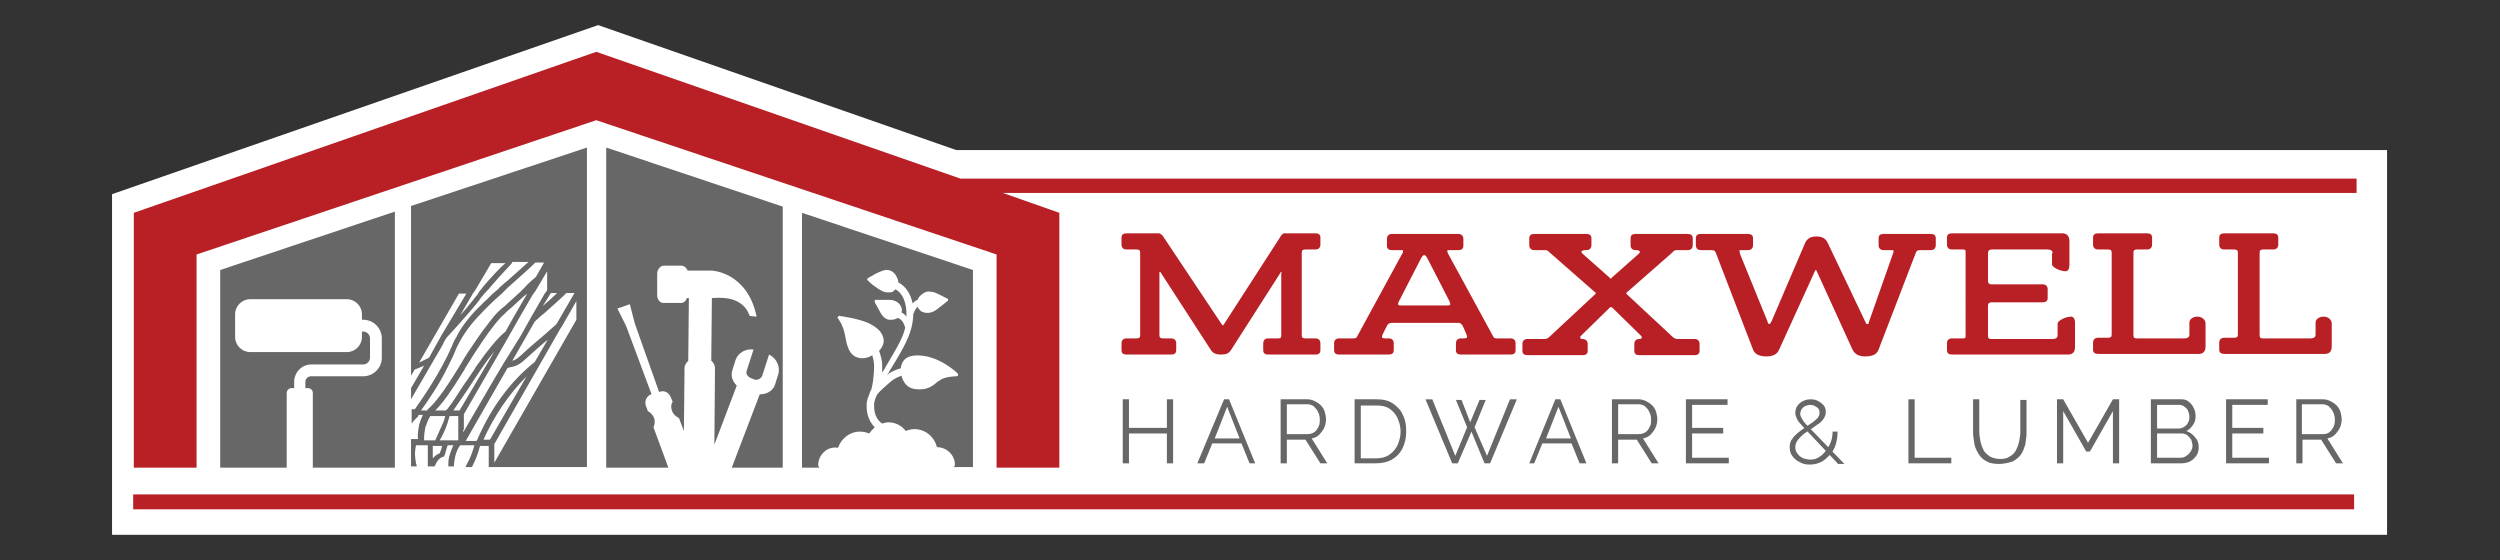 <?xml version="1.0" encoding="UTF-8" standalone="no"?>
<!-- Generator: Adobe Illustrator 26.5.0, SVG Export Plug-In . SVG Version: 6.00 Build 0)  -->

<svg
   version="1.1"
   id="Layer_1"
   x="0px"
   y="0px"
   viewBox="0 0 366 82"
   style="enable-background:new 0 0 366 82;"
   xml:space="preserve"
   sodipodi:docname="logo-header.svg"
   inkscape:version="1.1.1 (3bf5ae0d25, 2021-09-20)"
   xmlns:inkscape="http://www.inkscape.org/namespaces/inkscape"
   xmlns:sodipodi="http://sodipodi.sourceforge.net/DTD/sodipodi-0.dtd"
   xmlns="http://www.w3.org/2000/svg"
   xmlns:svg="http://www.w3.org/2000/svg"><rect x="0" y="0" width="366" height="82" fill="#333333" stroke="none"/><defs
   id="defs994" /><sodipodi:namedview
   id="namedview992"
   pagecolor="#ffffff"
   bordercolor="#666666"
   borderopacity="1.0"
   inkscape:pageshadow="2"
   inkscape:pageopacity="0.0"
   inkscape:pagecheckerboard="0"
   showgrid="false"
   inkscape:zoom="3.2650273"
   inkscape:cx="176.87448"
   inkscape:cy="40.887866"
   inkscape:window-width="1920"
   inkscape:window-height="1017"
   inkscape:window-x="-8"
   inkscape:window-y="-8"
   inkscape:window-maximized="1"
   inkscape:current-layer="Layer_1" />
<style
   type="text/css"
   id="style927">
	.st0{fill:#FFFFFF;}
	.st1{fill:#676767;}
	.st2{fill:#B92025;}
</style>








<g
   id="g1617"
   transform="matrix(0.91,0,0,0.91,16.404,3.675)"><polygon
     class="st0"
     points="78.2,0 0,27.2 0,75.3 0,75.3 0,82 49,82 156,82 366,82 366,20.1 135.8,20.1 "
     id="polygon929" /><g
     id="g961">
	<path
   class="st1"
   d="m 170.7,60.2 v 10.3 h -1 v -4.8 h -6.1 v 4.8 h -1 V 60.2 h 1 v 4.6 h 6.1 v -4.6 h 1 z"
   id="path931" />
	<path
   class="st1"
   d="m 178.9,60.2 h 0.8 l 4.2,10.3 H 183 l -1.3,-3.2 H 177 l -1.3,3.2 h -1.1 z m 2.5,6.3 -2,-5.1 -2,5.1 z"
   id="path933" />
	<path
   class="st1"
   d="M 188,70.5 V 60.2 h 4.3 c 0.4,0 0.8,0.1 1.2,0.3 0.4,0.2 0.7,0.4 1,0.7 0.3,0.3 0.5,0.7 0.6,1 0.1,0.4 0.2,0.8 0.2,1.2 0,0.5 -0.1,1 -0.3,1.4 -0.2,0.4 -0.5,0.8 -0.8,1.1 -0.3,0.3 -0.7,0.5 -1.2,0.6 l 2.5,4 h -1.1 L 192,66.7 h -3 v 3.8 z m 1,-4.7 h 3.3 c 0.4,0 0.8,-0.1 1.1,-0.3 0.3,-0.2 0.5,-0.5 0.7,-0.9 0.2,-0.4 0.2,-0.7 0.2,-1.2 0,-0.4 -0.1,-0.8 -0.3,-1.2 -0.2,-0.4 -0.4,-0.6 -0.7,-0.9 -0.3,-0.2 -0.7,-0.3 -1,-0.3 H 189 Z"
   id="path935" />
	<path
   class="st1"
   d="M 199.9,70.5 V 60.2 h 3.5 c 1.1,0 2,0.2 2.7,0.7 0.7,0.5 1.3,1.1 1.6,1.9 0.4,0.8 0.5,1.6 0.5,2.6 0,1 -0.2,1.9 -0.6,2.7 -0.4,0.8 -1,1.4 -1.7,1.8 -0.7,0.4 -1.6,0.6 -2.6,0.6 z m 7.4,-5.1 c 0,-0.8 -0.2,-1.5 -0.5,-2.2 -0.3,-0.6 -0.7,-1.1 -1.3,-1.5 -0.6,-0.4 -1.3,-0.5 -2.1,-0.5 h -2.5 v 8.5 h 2.5 c 0.8,0 1.6,-0.2 2.1,-0.6 0.6,-0.4 1,-0.9 1.3,-1.5 0.3,-0.7 0.5,-1.4 0.5,-2.2 z"
   id="path937" />
	<path
   class="st1"
   d="m 216.2,60.3 h 0.9 l 1.4,3.6 1.5,-3.6 h 1 l -1.8,4.4 2,4.6 3.7,-9.1 h 1.1 l -4.3,10.3 h -0.9 l -2.1,-5.1 -2.2,5.1 h -0.9 l -4.3,-10.3 h 1.1 l 3.7,9.1 1.9,-4.6 z"
   id="path939" />
	<path
   class="st1"
   d="m 232.2,60.2 h 0.8 l 4.2,10.3 h -1.1 l -1.3,-3.2 h -4.7 l -1.3,3.2 H 228 Z m 2.5,6.3 -2,-5.1 -2,5.1 z"
   id="path941" />
	<path
   class="st1"
   d="M 241.3,70.5 V 60.2 h 4.3 c 0.4,0 0.8,0.1 1.2,0.3 0.4,0.2 0.7,0.4 1,0.7 0.3,0.3 0.5,0.7 0.6,1 0.1,0.4 0.2,0.8 0.2,1.2 0,0.5 -0.1,1 -0.3,1.4 -0.2,0.4 -0.5,0.8 -0.8,1.1 -0.3,0.3 -0.7,0.5 -1.2,0.6 l 2.5,4 h -1.1 l -2.4,-3.8 h -3 v 3.8 z m 1,-4.7 h 3.3 c 0.4,0 0.8,-0.1 1.1,-0.3 0.3,-0.2 0.5,-0.5 0.7,-0.9 0.2,-0.4 0.2,-0.7 0.2,-1.2 0,-0.4 -0.1,-0.8 -0.3,-1.2 -0.2,-0.4 -0.4,-0.6 -0.7,-0.9 -0.3,-0.2 -0.7,-0.3 -1,-0.3 h -3.3 v 4.8 z"
   id="path943" />
	<path
   class="st1"
   d="m 260.1,69.6 v 0.9 h -6.9 V 60.2 h 6.7 v 0.9 h -5.7 v 3.7 h 5 v 0.9 h -5 v 3.9 h 5.9 z"
   id="path945" />
	<path
   class="st1"
   d="m 277.6,70.5 -5.1,-5.4 c -0.4,-0.4 -0.7,-0.8 -1,-1.1 -0.3,-0.3 -0.4,-0.6 -0.5,-0.8 -0.1,-0.3 -0.2,-0.5 -0.2,-0.8 0,-0.4 0.1,-0.8 0.3,-1.1 0.2,-0.3 0.5,-0.6 0.9,-0.8 0.4,-0.2 0.8,-0.3 1.3,-0.3 0.5,0 0.9,0.1 1.2,0.3 0.4,0.2 0.6,0.4 0.9,0.7 0.2,0.3 0.3,0.6 0.3,1 0,0.4 -0.1,0.8 -0.4,1.2 -0.2,0.3 -0.6,0.7 -1,0.9 -0.4,0.3 -0.8,0.6 -1.3,0.9 -0.4,0.3 -0.8,0.5 -1.1,0.8 -0.3,0.3 -0.6,0.6 -0.8,0.9 -0.2,0.3 -0.3,0.7 -0.3,1 0,0.4 0.1,0.8 0.4,1.1 0.2,0.3 0.5,0.5 0.9,0.7 0.4,0.1 0.8,0.2 1.1,0.2 0.5,0 1,-0.1 1.4,-0.4 0.4,-0.2 0.8,-0.6 1.1,-1 0.3,-0.4 0.6,-0.9 0.8,-1.4 0.2,-0.5 0.3,-1.1 0.3,-1.7 h 0.8 c 0,0.7 -0.1,1.4 -0.3,2.1 -0.2,0.6 -0.5,1.2 -1,1.7 -0.5,0.5 -0.9,0.9 -1.4,1.1 -0.6,0.3 -1.1,0.4 -1.8,0.4 -0.6,0 -1.1,-0.1 -1.6,-0.4 -0.5,-0.2 -0.9,-0.6 -1.2,-1 -0.3,-0.4 -0.4,-0.9 -0.4,-1.4 0,-0.5 0.1,-1 0.4,-1.3 0.2,-0.4 0.6,-0.7 0.9,-1 0.4,-0.3 0.8,-0.6 1.2,-0.9 0.4,-0.3 0.8,-0.5 1.2,-0.8 0.4,-0.3 0.6,-0.5 0.8,-0.7 0.2,-0.3 0.3,-0.5 0.3,-0.8 0,-0.4 -0.1,-0.7 -0.4,-0.9 -0.3,-0.2 -0.6,-0.4 -1.1,-0.4 -0.3,0 -0.6,0.1 -0.8,0.2 -0.3,0.1 -0.4,0.3 -0.6,0.5 -0.1,0.2 -0.2,0.5 -0.2,0.7 0,0.2 0,0.3 0.1,0.5 0.1,0.2 0.2,0.4 0.4,0.7 0.2,0.3 0.5,0.6 0.9,1 l 5.7,5.9 h -1.1 z"
   id="path947" />
	<path
   class="st1"
   d="M 289,70.5 V 60.2 h 1 v 9.4 h 5.9 v 0.9 H 289 Z"
   id="path949" />
	<path
   class="st1"
   d="m 303.6,70.6 c -0.8,0 -1.5,-0.1 -2,-0.4 -0.6,-0.3 -1,-0.7 -1.3,-1.2 -0.3,-0.5 -0.6,-1 -0.7,-1.7 -0.1,-0.6 -0.2,-1.3 -0.2,-1.9 v -5.2 h 1 v 5.2 c 0,0.5 0.1,1.1 0.2,1.6 0.1,0.5 0.3,1 0.5,1.4 0.2,0.4 0.6,0.7 1,1 0.4,0.2 1,0.4 1.6,0.4 0.7,0 1.2,-0.1 1.6,-0.4 0.4,-0.2 0.8,-0.6 1,-1 0.2,-0.4 0.4,-0.9 0.5,-1.4 0.1,-0.5 0.2,-1 0.2,-1.5 v -5.2 h 1 v 5.2 c 0,0.7 -0.1,1.3 -0.2,2 -0.2,0.6 -0.4,1.2 -0.7,1.6 -0.3,0.4 -0.8,0.8 -1.3,1.1 -0.7,0.2 -1.4,0.4 -2.2,0.4 z"
   id="path951" />
	<path
   class="st1"
   d="m 321.9,70.5 v -8.4 l -3.7,6.5 h -0.6 l -3.7,-6.5 v 8.4 h -1 V 60.2 h 1 l 4,7 4,-7 h 1 v 10.3 z"
   id="path953" />
	<path
   class="st1"
   d="m 335.7,67.9 c 0,0.5 -0.1,1 -0.4,1.4 -0.3,0.4 -0.6,0.7 -1,0.9 -0.4,0.2 -0.9,0.3 -1.4,0.3 H 328 V 60.2 h 4.9 c 0.5,0 0.9,0.1 1.2,0.4 0.4,0.3 0.6,0.6 0.8,1 0.2,0.4 0.3,0.8 0.3,1.3 0,0.5 -0.1,1 -0.4,1.4 -0.3,0.4 -0.6,0.8 -1.1,1 0.6,0.2 1,0.5 1.4,1 0.4,0.4 0.6,0.9 0.6,1.6 z M 329,61.1 v 3.8 h 3.5 c 0.3,0 0.6,-0.1 0.9,-0.3 0.3,-0.2 0.5,-0.4 0.6,-0.7 0.2,-0.3 0.2,-0.6 0.2,-0.9 0,-0.3 -0.1,-0.7 -0.2,-0.9 -0.1,-0.3 -0.3,-0.5 -0.6,-0.7 -0.2,-0.2 -0.5,-0.3 -0.8,-0.3 H 329 Z m 5.7,6.6 c 0,-0.3 -0.1,-0.7 -0.2,-1 -0.2,-0.3 -0.4,-0.5 -0.6,-0.7 -0.3,-0.2 -0.6,-0.3 -0.9,-0.3 h -4 v 3.9 h 3.8 c 0.3,0 0.7,-0.1 0.9,-0.3 0.3,-0.2 0.5,-0.4 0.7,-0.7 0.2,-0.3 0.3,-0.6 0.3,-0.9 z"
   id="path955" />
	<path
   class="st1"
   d="m 347,69.6 v 0.9 h -6.9 V 60.2 h 6.7 v 0.9 h -5.7 v 3.7 h 5 v 0.9 h -5 v 3.9 h 5.9 z"
   id="path957" />
	<path
   class="st1"
   d="M 351.4,70.5 V 60.2 h 4.3 c 0.4,0 0.8,0.1 1.2,0.3 0.4,0.2 0.7,0.4 1,0.7 0.3,0.3 0.5,0.7 0.6,1 0.1,0.4 0.2,0.8 0.2,1.2 0,0.5 -0.1,1 -0.3,1.4 -0.2,0.4 -0.5,0.8 -0.8,1.1 -0.3,0.3 -0.7,0.5 -1.2,0.6 l 2.5,4 h -1.1 l -2.4,-3.8 h -3 v 3.8 z m 1,-4.7 h 3.3 c 0.4,0 0.8,-0.1 1,-0.3 0.3,-0.2 0.5,-0.5 0.7,-0.9 0.2,-0.4 0.2,-0.7 0.2,-1.2 0,-0.4 -0.1,-0.8 -0.3,-1.2 -0.2,-0.4 -0.4,-0.6 -0.7,-0.9 -0.3,-0.2 -0.7,-0.3 -1,-0.3 h -3.3 v 4.8 z"
   id="path959" />
</g><g
     id="g977">
	<path
   class="st2"
   d="m 188.2,39.8 c 0,-0.1 0,-0.1 -0.1,-0.1 -0.1,0 -0.1,0.1 -0.1,0.1 l -8,12.5 c -0.4,0.6 -0.9,0.7 -1.6,0.7 -0.6,0 -1.2,-0.1 -1.6,-0.7 l -8.1,-12.5 c 0,-0.1 -0.1,-0.1 -0.1,-0.1 -0.1,0 -0.1,0.1 -0.1,0.1 v 10.1 c 0,0.4 0.2,0.5 0.6,0.5 h 1.3 c 0.5,0 0.8,0.3 0.8,0.8 v 1.1 c 0,0.5 -0.3,0.7 -0.8,0.7 h -7.2 c -0.5,0 -0.8,-0.2 -0.8,-0.7 v -1.1 c 0,-0.5 0.3,-0.8 0.8,-0.8 h 1.6 c 0.4,0 0.6,-0.1 0.6,-0.5 V 36.6 c 0,-0.4 -0.2,-0.5 -0.6,-0.5 h -1.6 c -0.5,0 -0.8,-0.3 -0.8,-0.8 v -1.1 c 0,-0.5 0.3,-0.7 0.8,-0.7 h 5.2 c 0.3,0 0.6,0.3 0.9,0.8 l 9.2,13.8 c 0.1,0.1 0.1,0.2 0.2,0.2 0.1,0 0.1,-0.1 0.2,-0.2 l 8.9,-13.8 c 0.3,-0.5 0.5,-0.8 0.8,-0.8 h 5 c 0.5,0 0.8,0.2 0.8,0.7 v 1.1 c 0,0.5 -0.3,0.8 -0.8,0.8 H 192 c -0.4,0 -0.6,0.1 -0.6,0.5 v 13.3 c 0,0.4 0.2,0.5 0.6,0.5 h 1.6 c 0.5,0 0.8,0.3 0.8,0.8 v 1.1 c 0,0.5 -0.3,0.7 -0.8,0.7 H 186 c -0.5,0 -0.8,-0.2 -0.8,-0.7 v -1.1 c 0,-0.5 0.3,-0.8 0.8,-0.8 h 1.6 c 0.4,0 0.5,-0.1 0.5,-0.5 V 39.8 Z"
   id="path963" />
	<path
   class="st2"
   d="m 205.1,48.4 c 0,0 -0.8,1.5 -0.8,1.7 0,0.2 0.1,0.3 0.5,0.3 h 0.6 c 0.5,0 0.8,0.3 0.8,0.8 v 1.1 c 0,0.5 -0.3,0.7 -0.8,0.7 h -8 c -0.5,0 -0.8,-0.2 -0.8,-0.7 v -1.1 c 0,-0.5 0.3,-0.8 0.8,-0.8 h 2.3 c 0.4,0 0.5,-0.1 0.6,-0.3 l 7.3,-13.4 c 0.1,-0.1 0.1,-0.3 0.1,-0.4 0,-0.1 -0.1,-0.1 -0.3,-0.1 h -1.5 c -0.5,0 -0.8,-0.2 -0.8,-0.7 v -1.1 c 0,-0.5 0.3,-0.8 0.8,-0.8 h 10.7 c 0.5,0 0.8,0.3 0.8,0.8 v 1.1 c 0,0.5 -0.3,0.7 -0.8,0.7 h -1.5 c -0.2,0 -0.3,0 -0.3,0.1 0,0.1 0.1,0.3 0.1,0.4 l 7.3,13.4 c 0.1,0.2 0.2,0.3 0.6,0.3 h 2.2 c 0.5,0 0.8,0.3 0.8,0.8 v 1.1 c 0,0.5 -0.3,0.7 -0.8,0.7 h -8 c -0.5,0 -0.8,-0.2 -0.8,-0.7 v -1.1 c 0,-0.5 0.3,-0.8 0.8,-0.8 h 0.5 c 0.4,0 0.5,-0.1 0.5,-0.3 0,-0.2 -0.7,-1.7 -0.7,-1.7 -0.2,-0.3 -0.4,-0.5 -0.6,-0.5 h -10.8 c -0.4,0 -0.7,0.2 -0.8,0.5 z m 10.2,-3.5 c 0,-0.1 -0.1,-0.2 -0.1,-0.4 l -3.6,-7 c -0.2,-0.3 -0.3,-0.5 -0.5,-0.5 -0.2,0 -0.3,0.2 -0.5,0.5 l -3.6,7 c -0.1,0.2 -0.1,0.3 -0.1,0.4 0,0.1 0.1,0.2 0.3,0.2 h 7.7 c 0.3,0 0.4,-0.1 0.4,-0.2 z"
   id="path965" />
	<path
   class="st2"
   d="m 240.9,45.5 -4.5,4.4 c -0.1,0.1 -0.2,0.2 -0.2,0.3 0,0.2 0.1,0.3 0.3,0.3 0.6,0 0.9,0.3 0.9,0.8 v 1.1 c 0,0.5 -0.3,0.7 -0.8,0.7 h -8.9 c -0.5,0 -0.8,-0.2 -0.8,-0.7 v -1.1 c 0,-0.5 0.3,-0.8 0.8,-0.8 h 2.8 c 0.3,0 0.6,-0.2 0.8,-0.4 l 7.3,-6.8 c 0,0 0.1,-0.1 0.1,-0.2 0,-0.1 0,-0.1 -0.1,-0.1 l -7.3,-6.4 c -0.2,-0.2 -0.4,-0.4 -0.7,-0.4 h -1.8 c -0.5,0 -0.8,-0.3 -0.8,-0.8 v -1.1 c 0,-0.5 0.3,-0.7 0.8,-0.7 h 8.4 c 0.5,0 0.8,0.2 0.8,0.7 v 1.1 c 0,0.5 -0.3,0.8 -0.8,0.8 H 237 c -0.3,0 -0.6,0.1 -0.6,0.3 0,0.1 0.1,0.2 0.2,0.3 l 4.4,3.9 c 0.1,0.1 0.1,0.1 0.1,0.1 0.1,0 0.1,0 0.1,-0.1 l 4.4,-3.9 c 0.1,-0.1 0.2,-0.2 0.2,-0.3 0,-0.2 -0.3,-0.3 -0.6,-0.3 h -0.1 c -0.5,0 -0.8,-0.3 -0.8,-0.8 v -1.1 c 0,-0.5 0.3,-0.7 0.8,-0.7 h 8.4 c 0.5,0 0.8,0.2 0.8,0.7 v 1.1 c 0,0.5 -0.3,0.8 -0.8,0.8 h -1.8 c -0.4,0 -0.5,0.2 -0.7,0.4 l -7.3,6.4 c 0,0 -0.1,0.1 -0.1,0.1 0,0.1 0,0.1 0.1,0.2 l 7.3,6.8 c 0.2,0.2 0.5,0.4 0.8,0.4 h 2.8 c 0.5,0 0.8,0.3 0.8,0.8 v 1.1 c 0,0.5 -0.3,0.7 -0.8,0.7 h -8.9 c -0.5,0 -0.8,-0.2 -0.8,-0.7 v -1.1 c 0,-0.5 0.3,-0.8 0.8,-0.8 0.3,0 0.4,-0.1 0.4,-0.3 0,-0.1 -0.1,-0.2 -0.2,-0.3 l -4.5,-4.4 c -0.1,-0.1 -0.1,-0.1 -0.2,-0.1 -0.1,-0.1 -0.2,0 -0.3,0.1 z"
   id="path967" />
	<path
   class="st2"
   d="m 273.9,39.7 -5.7,12.5 c -0.3,0.8 -1.1,1.1 -2,1.1 -1.1,0 -1.9,-0.3 -2.2,-1.1 l -6,-15.6 c -0.1,-0.3 -0.3,-0.4 -0.7,-0.4 h -1.7 c -0.5,0 -0.8,-0.3 -0.8,-0.8 v -1.1 c 0,-0.5 0.3,-0.7 0.8,-0.7 h 7.6 c 0.5,0 0.8,0.2 0.8,0.7 v 1.1 c 0,0.5 -0.3,0.8 -0.8,0.8 H 262 c -0.2,0 -0.2,0.1 -0.2,0.1 0,0.1 0.1,0.3 0.1,0.5 l 4.4,10.8 c 0.1,0.4 0.2,0.5 0.3,0.5 0.1,0 0.2,-0.1 0.4,-0.5 L 272.4,35 c 0.3,-0.6 0.8,-1 1.8,-1 1,0 1.5,0.4 1.8,1 l 6,12.6 c 0.2,0.4 0.2,0.5 0.4,0.5 0.2,0 0.2,-0.1 0.3,-0.5 l 3.8,-10.8 c 0.1,-0.2 0.1,-0.3 0.1,-0.5 0,-0.1 -0.1,-0.1 -0.2,-0.1 H 285 c -0.5,0 -0.8,-0.3 -0.8,-0.8 v -1.1 c 0,-0.5 0.3,-0.7 0.8,-0.7 h 7.6 c 0.5,0 0.8,0.2 0.8,0.7 v 1.1 c 0,0.5 -0.3,0.8 -0.8,0.8 h -1.7 c -0.4,0 -0.6,0.1 -0.7,0.4 l -6,15.6 c -0.3,0.8 -1,1.1 -2.2,1.1 -0.9,0 -1.6,-0.3 -2,-1.1 l -5.7,-12.5 c 0,0 -0.1,-0.3 -0.2,-0.3 -0.1,0 -0.2,0.3 -0.2,0.3 z"
   id="path969" />
	<path
   class="st2"
   d="m 312.2,36.7 c 0,-0.4 -0.3,-0.6 -0.8,-0.6 h -9 c -0.4,0 -0.6,0.2 -0.6,0.6 v 4.5 c 0,0.3 0.2,0.5 0.5,0.5 h 8.3 c 0.5,0 0.8,0.3 0.8,0.8 v 1.4 c 0,0.5 -0.3,0.7 -0.8,0.7 h -8.3 c -0.3,0 -0.5,0.2 -0.5,0.5 V 50 c 0,0.4 0.2,0.5 0.5,0.5 h 9.9 c 0.5,0 0.8,-0.2 0.8,-0.6 V 48 c 0,-0.4 1.2,-1.1 2.2,-1.1 0.3,0 0.6,0.3 0.6,1 v 3.9 c 0,0.7 -0.3,1.2 -1.1,1.2 H 296 c -0.5,0 -0.8,-0.2 -0.8,-0.7 v -1.1 c 0,-0.5 0.3,-0.8 0.8,-0.8 h 1.6 c 0.4,0 0.6,0 0.6,-0.3 V 36.4 c 0,-0.3 -0.2,-0.3 -0.6,-0.3 H 296 c -0.5,0 -0.8,-0.3 -0.8,-0.8 v -1.1 c 0,-0.5 0.3,-0.7 0.8,-0.7 h 17.8 c 0.7,0 1.1,0.5 1.1,1.2 v 3.9 c 0,0.7 -0.3,1 -0.6,1 -1,0 -2.2,-0.7 -2.2,-1.1 v -1.8 z"
   id="path971" />
	<path
   class="st2"
   d="m 319.5,52.9 c -0.5,0 -0.8,-0.2 -0.8,-0.7 v -1.1 c 0,-0.5 0.3,-0.8 0.8,-0.8 h 1.6 c 0.4,0 0.6,-0.1 0.6,-0.5 V 36.6 c 0,-0.4 -0.2,-0.5 -0.6,-0.5 h -1.6 c -0.5,0 -0.8,-0.3 -0.8,-0.8 v -1.1 c 0,-0.5 0.3,-0.7 0.8,-0.7 h 7.9 c 0.5,0 0.8,0.2 0.8,0.7 v 1.1 c 0,0.5 -0.3,0.8 -0.8,0.8 h -1.6 c -0.4,0 -0.6,0.1 -0.6,0.5 v 13.3 c 0,0.4 0.2,0.5 0.5,0.5 h 7.7 c 0.5,0 0.8,-0.2 0.8,-0.6 v -1.9 c 0,-0.7 0.7,-1 1.3,-1 0.6,0 1.3,0.4 1.3,1.1 v 3.7 c 0,0.7 -0.3,1.2 -1.1,1.2 h -16.2 z"
   id="path973" />
	<path
   class="st2"
   d="m 339.8,52.9 c -0.5,0 -0.8,-0.2 -0.8,-0.7 v -1.1 c 0,-0.5 0.3,-0.8 0.8,-0.8 h 1.6 c 0.4,0 0.6,-0.1 0.6,-0.5 V 36.6 c 0,-0.4 -0.2,-0.5 -0.6,-0.5 h -1.6 c -0.5,0 -0.8,-0.3 -0.8,-0.8 v -1.1 c 0,-0.5 0.3,-0.7 0.8,-0.7 h 7.9 c 0.5,0 0.8,0.2 0.8,0.7 v 1.1 c 0,0.5 -0.3,0.8 -0.8,0.8 h -1.6 c -0.4,0 -0.6,0.1 -0.6,0.5 v 13.3 c 0,0.4 0.2,0.5 0.5,0.5 h 7.7 c 0.5,0 0.8,-0.2 0.8,-0.6 v -1.9 c 0,-0.7 0.7,-1 1.3,-1 0.6,0 1.3,0.4 1.3,1.1 v 3.7 c 0,0.7 -0.3,1.2 -1.1,1.2 h -16.2 z"
   id="path975" />
</g><path
     class="st1"
     d="M 138.5,71.2 V 39.4 L 111,30.2 v 41 h 2.8 c -0.1,-0.1 -0.2,-0.3 -0.2,-0.4 0,-1.7 1.5,-3.1 3.2,-2.8 0.5,-1.5 1.9,-2.6 3.5,-2.6 0.5,0 1,0.1 1.5,0.3 0.3,-0.4 0.6,-0.7 0.9,-1 -0.6,-0.6 -1.4,-1.8 -1.3,-3.7 0,-0.6 0.3,-1.3 0.6,-2.1 0.1,-0.2 0.2,-0.3 0.2,-0.5 0.1,-0.2 0.4,-1.9 0.4,-3.6 0,-0.7 -0.2,-1.3 -0.3,-1.7 -0.4,0.3 -1,0.5 -1.6,0.5 -0.4,0 -0.8,-0.1 -1.2,-0.3 -1,-0.6 -1.3,-1.8 -1.6,-3.5 -0.3,-1.6 -1.1,-2.6 -1.1,-2.6 -0.1,-0.1 -0.1,-0.2 0,-0.3 0.1,-0.1 0.2,-0.2 0.3,-0.1 0.1,0 2.9,0.4 4.5,1.1 1.5,0.7 2.3,1.5 2.5,2.5 0.2,0.8 -0.3,1.6 -0.7,2 0.2,0.6 0.5,1.4 0.5,2.4 0,0.4 0,0.7 0,1.1 0.2,-0.3 0.4,-0.6 0.6,-1 1.3,-2.2 2.7,-4.4 3.1,-6.2 -0.1,-0.3 -0.3,-1.3 -1.2,-1.6 -0.3,0.2 -0.6,0.3 -1.1,0.3 -0.1,0 -0.2,0 -0.3,0 -0.7,-0.1 -1.1,-0.7 -1.3,-1 -0.2,-0.4 -1,-1.8 -1,-1.8 0,-0.1 0,-0.2 0,-0.3 0,-0.1 0.1,-0.1 0.2,-0.1 0,0 1.4,0 2.1,0 1,0 1.8,0.5 2,1.3 0.1,0.2 0.1,0.5 0,0.7 0.3,0.2 0.6,0.4 0.8,0.7 0.1,-2.3 -0.7,-3.9 -1.8,-4.4 -0.2,0.3 -0.5,0.5 -0.8,0.5 -0.1,0 -0.3,0 -0.4,0 -0.7,0 -1.3,-0.4 -2,-0.9 -0.6,-0.4 -1.2,-1 -1.2,-1 -0.1,-0.1 -0.1,-0.1 -0.1,-0.2 0,-0.1 0.1,-0.2 0.1,-0.2 0.1,0 1.7,-1.1 2.8,-1.3 0.6,-0.1 1.2,0.2 1.6,0.7 0.3,0.5 0.5,0.9 0.5,1.3 1.2,0.6 2,1.9 2.3,3.4 0.2,-0.3 0.5,-0.5 0.8,-0.6 0.1,-0.4 0.5,-0.8 1,-1.1 0.4,-0.3 1,-0.3 1.7,-0.1 0.6,0.2 2,1 2.1,1 0.1,0 0.1,0.1 0.1,0.2 0,0.1 0,0.2 -0.1,0.2 0,0 -1.1,0.9 -1.8,1.4 -0.4,0.3 -0.9,0.5 -1.4,0.5 -0.4,0 -0.8,-0.1 -1.1,-0.3 -0.2,-0.2 -0.4,-0.4 -0.5,-0.7 -0.2,0.2 -0.5,0.6 -0.6,1 0,0.1 -0.1,0.1 -0.1,0.1 0,0.7 -0.1,1.5 -0.3,2.3 -0.5,2 -1.9,4.3 -3.3,6.6 -0.2,0.3 -0.4,0.7 -0.6,1 0.1,-0.1 0.2,-0.1 0.2,-0.2 0.6,-0.4 1.3,-0.7 2,-0.9 0,-0.3 0.1,-0.6 0.3,-1 0.5,-0.9 1.6,-1.2 3.3,-1 3,0.4 5.4,2.7 5.5,2.8 0.1,0.1 0.1,0.2 0.1,0.3 0,0.1 -0.1,0.2 -0.3,0.2 0,0 -1.9,0 -2.7,0.7 l -0.2,0.1 c -0.8,0.7 -1.6,1.3 -2.9,1.3 -0.1,0 -0.2,0 -0.2,0 -0.8,0 -1.5,-0.2 -2,-0.7 -0.5,-0.5 -0.7,-1.1 -0.8,-1.5 -0.5,0.2 -1,0.4 -1.4,0.7 -0.9,0.7 -2.2,1.9 -2.5,2.3 -0.3,0.6 -0.5,1.2 -0.5,1.6 -0.1,1.9 0.8,2.8 1.3,3.1 0.3,-0.1 0.7,-0.2 1,-0.2 1.1,0 2.1,0.5 2.8,1.4 0.4,-0.2 0.9,-0.3 1.4,-0.3 1.7,0 3.2,1.2 3.6,2.9 1.6,0 2.9,1.3 2.9,2.8 0,0.2 -0.1,0.3 -0.2,0.4 h 3.1 z"
     id="path979" /><path
     class="st1"
     d="m 79.5,19.7 v 51.5 h 10 l -2.4,-6.5 c 0.2,-0.4 0.3,-1 0.1,-1.5 -0.2,-0.5 -0.6,-0.9 -1,-1.1 l -0.3,-0.8 c -0.3,-0.8 0.1,-1.6 0.8,-1.9 h 0.1 l -4.1,-11 v 0 l -1.4,-2.8 2,-0.7 0.8,3.1 v 0 L 88,59 h 0.1 c 0.7,-0.3 1.5,0.1 1.8,0.9 l 0.3,0.7 c -0.3,0.4 -0.3,1 -0.1,1.5 0.2,0.5 0.6,0.9 1.1,1.1 l 0.8,2.1 0.1,-10.1 c 0,-0.5 0.3,-0.9 0.6,-1.2 l 0.1,-10.1 h -0.3 c -0.2,0.5 -0.5,0.8 -1,0.8 h -2.8 c -0.6,0 -1,-0.6 -1,-1.3 V 40 c 0,-0.7 0.5,-1.3 1.1,-1.3 h 2.8 c 0.4,0 0.8,0.3 1,0.8 h 3.9 c 0,0 5.7,0.2 7.2,7.4 l -1.1,-0.1 c -0.2,-0.3 -0.8,-3.3 -5.8,-2.9 H 96.5 L 96.4,54 c 0.3,0.2 0.6,0.7 0.6,1.2 l -0.1,12.3 3.6,-9.5 c -0.7,-0.7 -1,-1.6 -0.7,-2.5 l 0.5,-1.6 c 0.4,-1.2 1.7,-1.9 2.9,-1.7 l -1.1,3.4 c -0.2,0.5 0.2,1 0.7,1.2 l 0.5,0.2 c 0.5,0.2 1.1,-0.1 1.3,-0.6 l 1.1,-3.4 c 1.2,0.6 1.8,1.9 1.5,3.1 l -0.5,1.6 c -0.3,1.1 -1.3,1.7 -2.5,1.7 l -2.9,7.6 v 0 l -1.6,4.2 h 8.2 v -42 z"
     id="path981" /><path
     class="st1"
     d="m 48.1,29.1 v 27.3 l 0.6,-1 c 0.3,-0.1 0.8,-0.3 1.5,-0.6 l -2.1,3.6 v 1.8 l 3.6,-6.2 1.4,-2.4 0.4,-0.8 0.3,-0.5 c 0.3,-0.3 1.1,-1.2 2.1,-2.3 1.2,-1.4 2.7,-3 3.5,-4.2 0.1,-0.1 0.1,-0.2 0.2,-0.2 0.1,-0.2 0.3,-0.4 0.5,-0.6 0.1,-0.1 0.2,-0.3 0.4,-0.4 0.1,-0.1 0.2,-0.3 0.4,-0.5 1.6,-1.9 3.5,-3.8 3.5,-3.9 L 64.3,38.1 H 67 c -0.9,0.8 -1.8,1.6 -2.8,2.5 -0.5,0.5 -1.1,0.9 -1.6,1.4 -0.2,0.1 -0.3,0.3 -0.5,0.5 -0.2,0.1 -0.3,0.3 -0.5,0.4 -0.6,0.5 -1.1,1.1 -1.7,1.6 -0.5,0.5 -1,1 -1.5,1.5 -1,1.1 -2,2.3 -2.7,3.6 -0.1,0.1 -0.1,0.2 -0.2,0.4 -0.3,0.5 -0.6,1 -0.8,1.6 -1.9,4.4 -5,8.8 -6,10.2 h -0.5 v 2.3 c 0.5,-0.7 1,-1.1 1,-1.1 0.1,-0.1 0.1,-0.2 0.1,-0.3 0,0 0,0 0,0 H 50 v 0 c -0.2,0.4 -0.4,1 -0.6,1.6 -0.1,0.6 -0.2,1.1 -0.2,1.7 0,0.2 0,0.4 0,0.6 H 48.8 48.1 V 71 H 49 c 0,-0.2 0,-0.3 -0.1,-0.5 -0.1,-0.7 -0.3,-1.5 0,-2.9 h 1.9 V 71 h 1.1 c 0.5,-1.3 1.2,-1.5 1.2,-1.5 0.2,0 0.3,-0.1 0.4,-0.3 0.1,-0.2 0.3,-1.1 0.5,-1.6 h 0.9 c -0.2,0.4 -0.4,1 -0.6,1.6 -0.2,0.6 -0.2,1.2 -0.2,1.8 H 55 c 0,-0.5 0.1,-1.1 0.2,-1.6 0.2,-0.8 0.5,-1.4 0.8,-1.8 h 2.3 c -0.4,1.4 -0.8,2.3 -1.2,3 -0.1,0.2 -0.2,0.3 -0.2,0.5 h 1 c 0,0 0,0 0,0 0.4,-0.8 0.9,-1.8 1.3,-3.4 h 1.4 v 3.4 H 76.4 V 19.7 Z M 53,49.9 c 0,0 0,0 0,0 v 0 l -2,3.6 c -0.6,0.3 -1.2,0.6 -1.6,0.8 L 55.8,43.2 H 57 Z m 6.6,-7.7 c -0.1,0.2 -0.2,0.3 -0.4,0.5 -0.1,0.2 -0.2,0.3 -0.3,0.4 0,0 0,0 0,0.1 -0.7,0.9 -1.8,2.3 -2.9,3.5 l 2.1,-3.6 0.3,-0.4 0.3,-0.5 2.3,-3.9 h 2.3 c -1,0.8 -2.5,2.5 -3.7,3.9 z m 14.8,0.9 -2.9,5 c -0.7,0.6 -1.2,1.1 -1.8,1.6 -1,0.9 -2.2,1.8 -4.1,3.6 -0.5,0.4 -0.8,0.6 -1.2,0.7 L 68,47.7 c 0.5,-0.5 1,-0.9 1.6,-1.4 1.2,-1.1 2.4,-2.1 3.5,-3.2 h 1.3 z m -3.8,0 h 1 c -0.7,0.7 -1.5,1.4 -2.3,2.1 l 1.3,-2.1 c -0.1,0.1 0,0.1 0,0 z M 49.7,62 c 1,-1.4 3,-4.2 4.5,-7.4 0.4,-0.8 0.8,-1.6 1.1,-2.4 0.8,-1.8 2,-3.6 3.5,-5.2 1.2,-1.3 2.5,-2.6 3.9,-3.8 0.1,-0.1 0.1,-0.1 0.2,-0.2 0.1,-0.1 0.2,-0.2 0.3,-0.3 0.2,-0.2 0.3,-0.3 0.5,-0.5 0.3,-0.3 0.6,-0.5 0.9,-0.8 1.2,-1.1 2.4,-2.1 3.5,-3.2 h 1.4 l -1.3,2.3 c -0.8,0.7 -1.3,1.1 -1.8,1.7 -0.1,0.1 -0.1,0.1 -0.2,0.2 -0.1,0.1 -0.2,0.2 -0.3,0.3 -0.1,0.1 -0.1,0.1 -0.2,0.2 -0.3,0.3 -0.7,0.6 -1.1,1 -0.3,0.3 -0.7,0.6 -1.1,1 v 0 c -0.2,0.2 -0.4,0.4 -0.7,0.6 -0.6,0.5 -1.2,1.1 -1.8,1.9 -0.8,1 -1.7,2.2 -2.7,3.7 -0.7,1 -1.5,2.2 -2.3,3.6 -2.5,4.1 -4,6.1 -5.3,7.2 l 0.1,0.1 h -0.2 -0.9 z m 17.1,-18.8 -2.1,3.6 -1.4,2.5 c -1.1,0.9 -2.1,2.1 -3.1,3.4 v 0 c -0.5,0.6 -0.9,1.3 -1.4,1.9 -0.1,0.2 -0.3,0.4 -0.4,0.6 0,0.1 -0.1,0.1 -0.1,0.2 -0.4,0.6 -0.9,1.3 -1.3,1.9 -0.2,0.2 -0.3,0.5 -0.5,0.7 -0.9,1.4 -1.7,2.7 -2.5,3.7 -0.1,0.1 -0.2,0.2 -0.3,0.3 v 0 H 53.1 52 v 0 c 0,0 0,0 0,0 1.2,-1.2 2.5,-3 4.4,-6.1 0.1,-0.2 0.3,-0.4 0.4,-0.7 2.1,-3.4 3.6,-5.6 4.9,-7.2 0,0 0,0 0,0 0,0 0,0 0,0 0.5,-0.6 0.9,-1.1 1.4,-1.5 0.1,-0.1 0.2,-0.2 0.3,-0.3 0.1,-0.1 0.2,-0.2 0.3,-0.3 0.2,-0.1 0.3,-0.3 0.5,-0.4 v 0 c 1.2,-1.1 1.9,-1.8 2.6,-2.3 z M 51,66.8 h -0.8 c 0,-0.1 0,-0.2 0,-0.3 0,-0.6 0.1,-1.2 0.2,-1.8 0,-0.1 0,-0.1 0.1,-0.2 0.2,-0.7 0.5,-1.3 0.7,-1.6 h 0.4 1.1 0.7 0.2 c -0.1,0.4 -0.2,0.8 -0.4,1.2 -0.3,0.7 -0.6,1.3 -0.8,1.8 -0.2,0.4 -0.3,0.7 -0.4,0.9 h -0.3 z m 1.7,2.1 C 52.4,69 52,69.2 51.6,69.7 v -2 h 1.5 c -0.1,0.4 -0.2,0.8 -0.4,1.2 z m 3,-5.4 v 1.6 1.5 0.2 h -0.1 -1 -1.1 -0.8 c 0.1,-0.2 0.2,-0.3 0.3,-0.5 0.4,-0.8 0.9,-1.8 1.3,-3.4 h 1.4 v 0.6 z M 54.9,62 c 0.7,-1 1.5,-2.2 2.4,-3.5 1.3,-2 2.7,-4.2 4.2,-6 l -2.1,3.6 -3.5,5.9 z m 1.7,3.1 v -1.3 -1.2 l 6.7,-11.6 2.1,-3.7 2.2,-3.8 0.2,-0.3 0.3,-0.4 0.3,-0.5 1.6,-2.7 v 0 2.7 0.3 l -0.1,0.2 -0.3,0.4 -2.3,4 -1.5,2.7 -2.8,4.5 -1.9,3.2 -1.8,3.1 -2.8,4.8 v -0.4 z m 2.2,1.5 c 0,0.1 -0.1,0.2 -0.2,0.3 h -1.7 l 6.7,-11.7 c 0.2,-0.1 0.5,-0.2 0.7,-0.2 0.5,-0.1 1.1,-0.3 1.8,-0.9 1.9,-1.7 3,-2.7 4,-3.5 L 68,54.2 c -3.8,3 -7,7.3 -9.2,12.4 z m 0.9,0.2 c 1.8,-4 4.2,-7.5 7,-10.3 l -2.5,4.3 -3.4,5.9 h -1.1 z m 15,-22.4 v 3 l -13.2,23 v -3 L 72.2,48.7 v 0 c 0,0 0.1,-0.1 0.1,-0.1 v 0 0 l 2.4,-4.2 z"
     id="path983" /><path
     class="st1"
     d="m 17.4,39.4 v 31.8 h 10.7 v -12 c 0,-0.4 0.3,-0.8 0.8,-0.8 h 0.4 v -1 c 0,-1.5 1.2,-2.8 2.7,-2.8 h 8.4 c 0.6,0 1.1,-0.5 1.1,-1.1 v -3.1 c 0,-0.6 -0.5,-1.1 -1.1,-1.1 h -0.2 v 0.9 c 0,1.3 -1.1,2.4 -2.4,2.4 H 22.2 c -1.3,0 -2.4,-1.1 -2.4,-2.4 v -3.7 c 0,-1.3 1.1,-2.4 2.4,-2.4 h 15.6 c 1.3,0 2.4,1.1 2.4,2.4 v 0.9 h 0.2 c 1.7,0 3,1.4 3,3 v 3.1 c 0,1.7 -1.4,3 -3,3 H 32 c -0.5,0 -0.9,0.4 -0.9,0.9 v 1 h 0.4 c 0.4,0 0.8,0.3 0.8,0.8 v 12 H 45.5 V 30 Z"
     id="path985" /><rect
     x="3.4"
     y="75.5"
     class="st2"
     width="357.3"
     height="2.4"
     id="rect987" /><polygon
     class="st2"
     points="136.5,24.7 77.9,4.3 3.5,30.2 3.5,71.2 13.6,71.2 13.6,36.9 77.9,15.3 142.3,36.9 142.3,71.2 152.4,71.2 152.4,30.2 143.3,27 361.1,27 361.1,24.7 "
     id="polygon989" /></g>
</svg>
